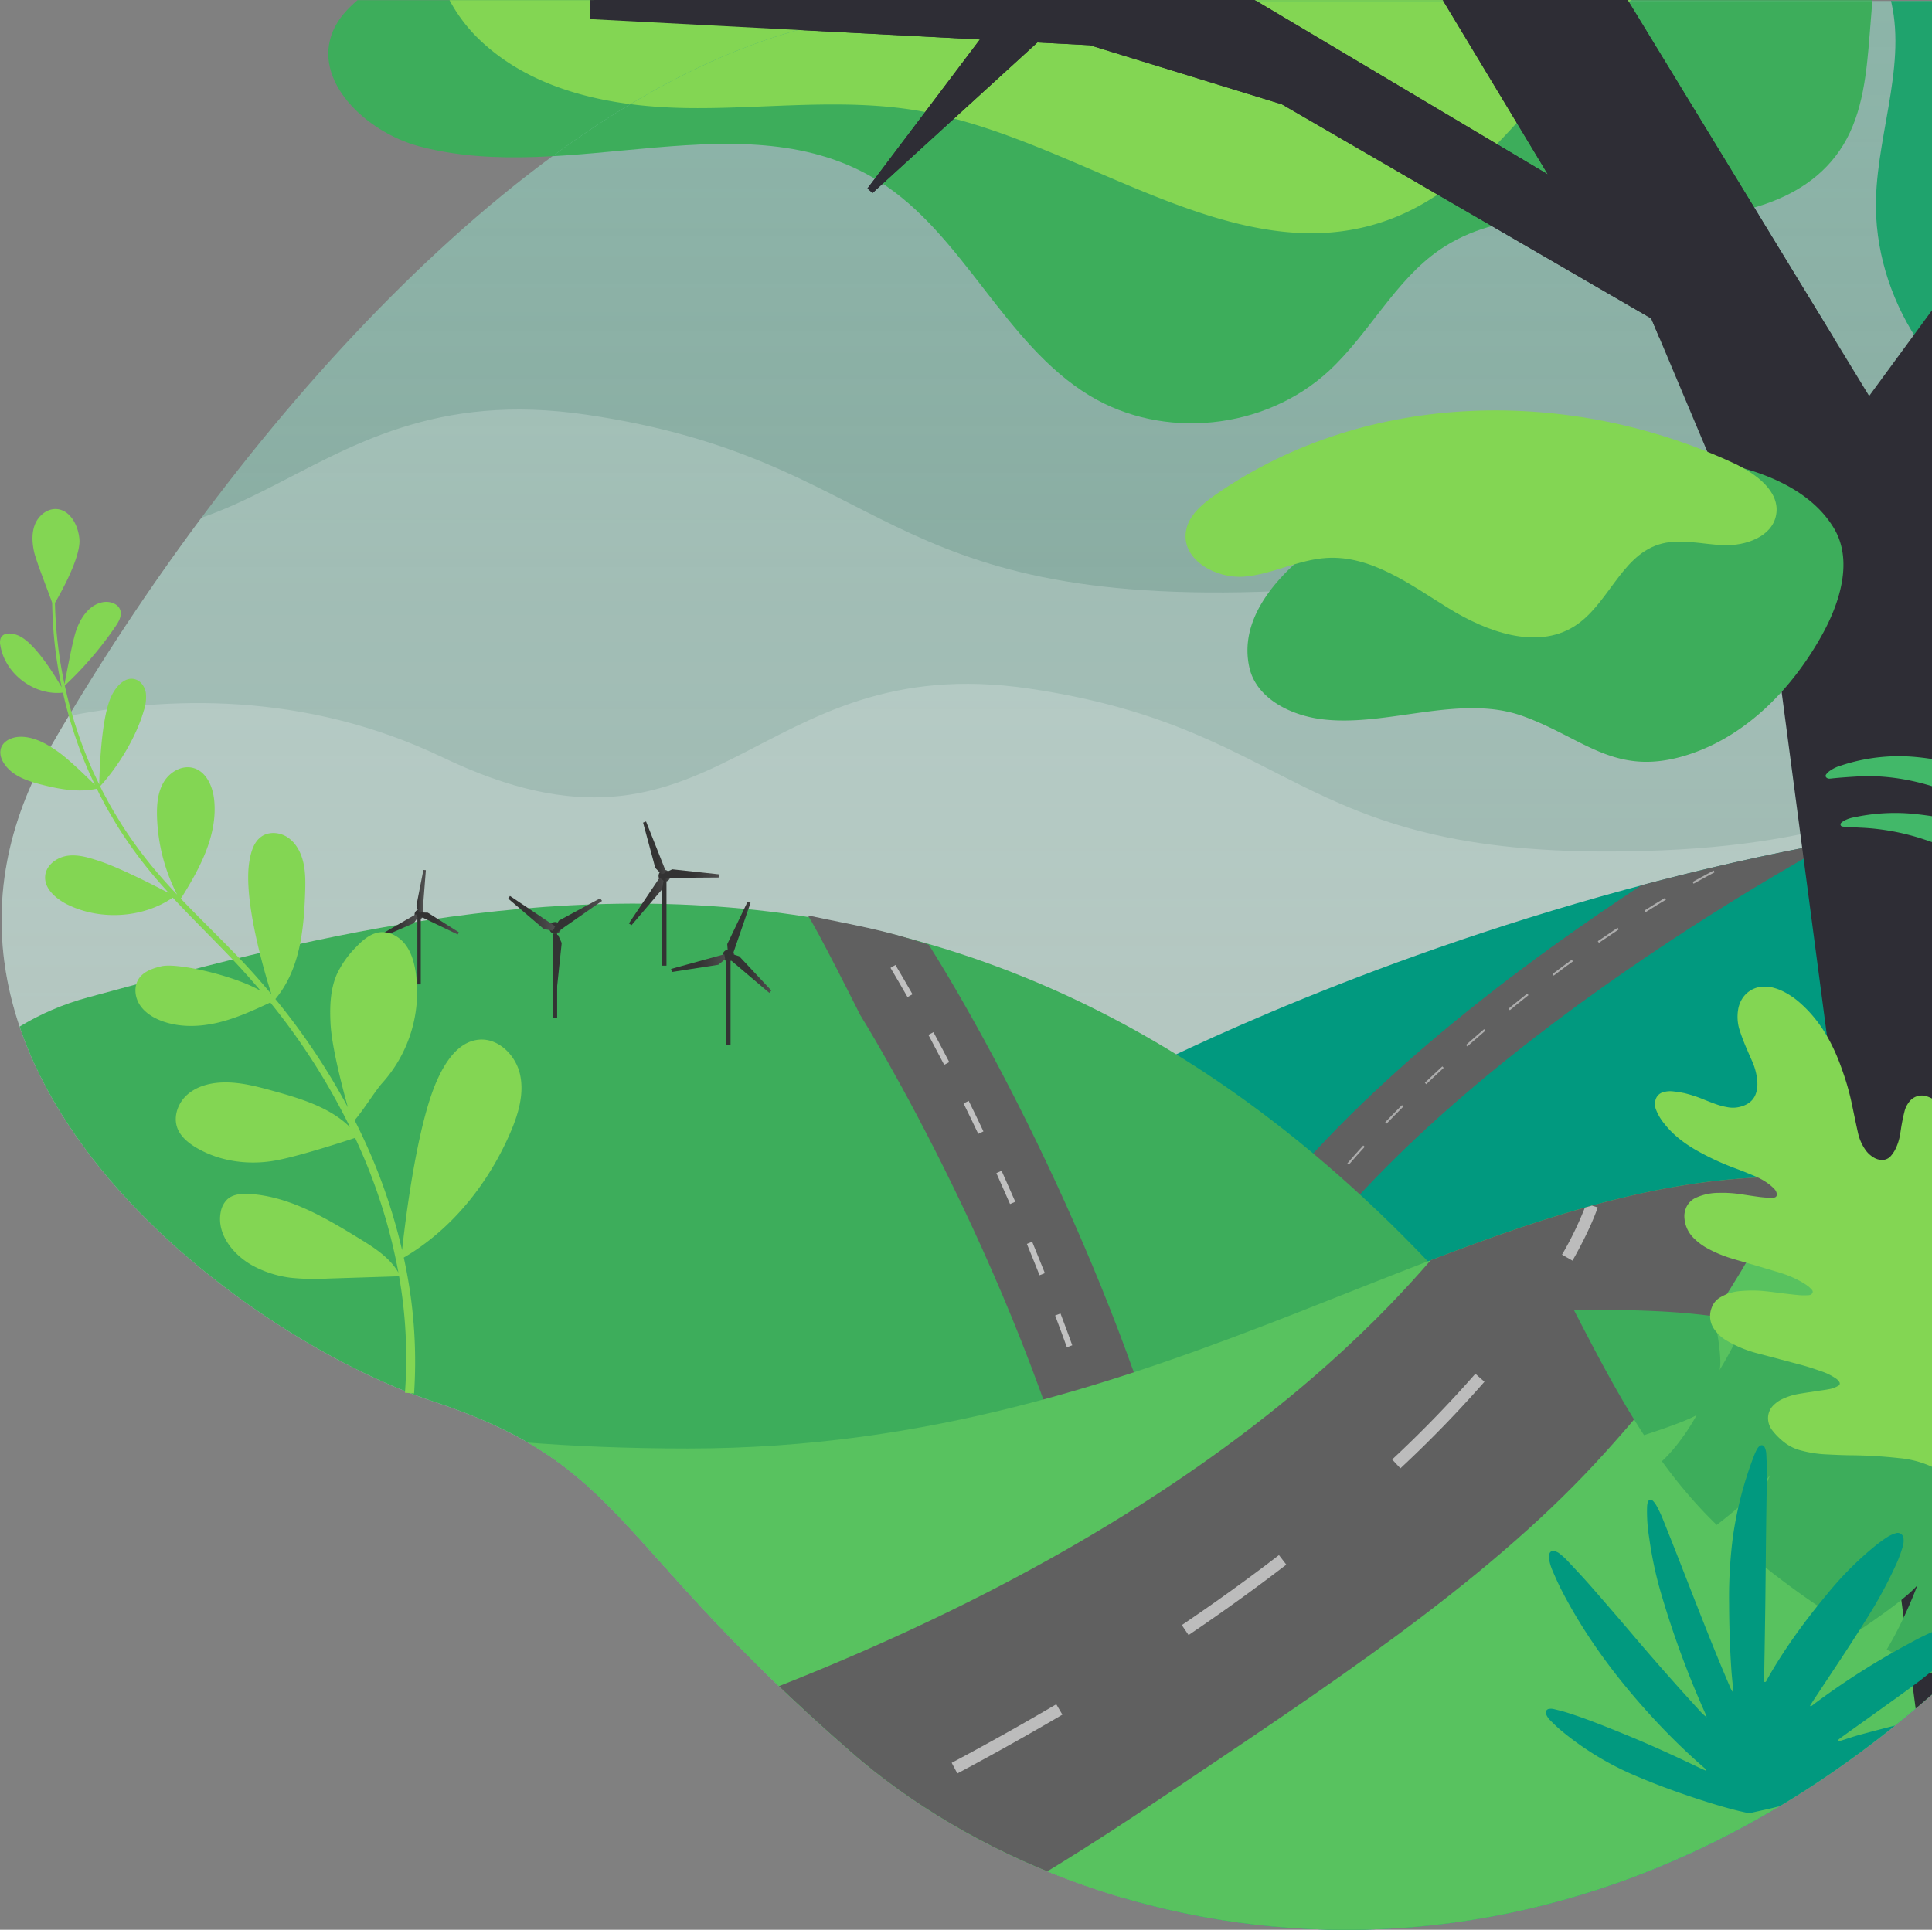 <svg id="Layer_1" data-name="Layer 1" xmlns="http://www.w3.org/2000/svg" xmlns:xlink="http://www.w3.org/1999/xlink" viewBox="0 0 967.86 966.96"><rect x="0" y="0" width="967.86" height="966.96" fill="#808080" stroke="none"/><defs><style>.cls-1,.cls-12{fill:none;}.cls-2{fill:#3dad5b;}.cls-3{fill:#83d653;}.cls-4{clip-path:url(#clip-path);}.cls-5{fill:url(#linear-gradient);}.cls-14,.cls-6{fill:#fff;}.cls-6{opacity:0.2;}.cls-12,.cls-6{isolation:isolate;}.cls-7{fill:#01997f;}.cls-8{fill:#606060;}.cls-9{fill:url(#linear-gradient-2);}.cls-10{fill:#58c25f;}.cls-11{fill:#2e2d35;}.cls-12{stroke:#fff;stroke-miterlimit:10;stroke-dasharray:12 16;opacity:0.48;}.cls-13{opacity:0.61;}.cls-15{opacity:0.58;}.cls-16{fill:url(#linear-gradient-3);}.cls-17{fill:url(#linear-gradient-4);}.cls-18{fill:url(#linear-gradient-5);}.cls-19{fill:url(#linear-gradient-6);}.cls-20{fill:url(#linear-gradient-7);}.cls-21{fill:url(#linear-gradient-8);}.cls-22{fill:url(#linear-gradient-9);}.cls-23{fill:url(#linear-gradient-10);}.cls-24{fill:url(#linear-gradient-11);}.cls-25{fill:url(#linear-gradient-12);}.cls-26{fill:url(#linear-gradient-13);}.cls-27{fill:url(#linear-gradient-14);}.cls-28{fill:url(#linear-gradient-15);}.cls-29{fill:url(#linear-gradient-16);}.cls-30{fill:url(#linear-gradient-17);}.cls-31{fill:url(#linear-gradient-18);}.cls-32{fill:url(#linear-gradient-19);}.cls-33{fill:url(#linear-gradient-20);}.cls-34{fill:url(#linear-gradient-21);}.cls-35{fill:url(#linear-gradient-22);}.cls-36{fill:url(#linear-gradient-23);}.cls-37{clip-path:url(#clip-path-2);}</style><clipPath id="clip-path"><path class="cls-1" d="M967.86.5H570.26c-66.72-2.17-127,2.9-168.89,14.11C262.14,51.92,117.05,215.69,25.67,373.67-66.48,533,120,670,216.85,702.18s88.07,70,209.72,175.9C485.63,929.52,574.64,967,674.45,967,768,967,871,934.1,967.86,849.07Z"/></clipPath><linearGradient id="linear-gradient" x1="-478.76" y1="965.79" x2="-478.76" y2="966.79" gradientTransform="matrix(1104.02, 0, 0, -891.75, 529086.14, 862124.67)" gradientUnits="userSpaceOnUse"><stop offset="0" stop-color="#92ccbb" stop-opacity="0.4"/><stop offset="1" stop-color="#92ccbb" stop-opacity="0.7"/></linearGradient><linearGradient id="linear-gradient-2" x1="-479.25" y1="963.54" x2="-479.25" y2="963.54" gradientTransform="matrix(217.57, 0, 0, -231.01, 105318.13, 223540.02)" gradientUnits="userSpaceOnUse"><stop offset="0" stop-color="#3dad5b"/><stop offset="1" stop-color="#01997f"/></linearGradient><linearGradient id="linear-gradient-3" x1="-501.36" y1="1013.85" x2="-500.36" y2="1013.85" gradientTransform="matrix(5.95, 0, 0, -5.95, 3345.11, 6511.18)" gradientUnits="userSpaceOnUse"><stop offset="0" stop-color="#333"/><stop offset="0.51" stop-color="#333"/><stop offset="1" stop-color="#4d4d4d"/></linearGradient><linearGradient id="linear-gradient-4" x1="-539.74" y1="972.72" x2="-538.74" y2="972.72" gradientTransform="matrix(2.18, 0, 0, -42.19, 1541.51, 41542.75)" xlink:href="#linear-gradient-3"/><linearGradient id="linear-gradient-5" x1="-490.46" y1="976.65" x2="-489.46" y2="976.65" gradientTransform="matrix(11.68, 0, 0, -26.66, 6095.3, 26504.71)" xlink:href="#linear-gradient-3"/><linearGradient id="linear-gradient-6" x1="-484.02" y1="998.03" x2="-483.02" y2="998.03" gradientTransform="matrix(27.11, 0, 0, -8.88, 13458.36, 9349.12)" xlink:href="#linear-gradient-3"/><linearGradient id="linear-gradient-7" x1="-485.11" y1="980.46" x2="-484.11" y2="980.46" gradientTransform="matrix(22.13, 0, 0, -19.66, 11099.43, 19761.61)" xlink:href="#linear-gradient-3"/><linearGradient id="linear-gradient-8" x1="-501.36" y1="1013.85" x2="-500.36" y2="1013.85" gradientTransform="matrix(5.95, 0, 0, -5.95, 3313.01, 6471.27)" xlink:href="#linear-gradient-3"/><linearGradient id="linear-gradient-9" x1="-539.74" y1="972.72" x2="-538.74" y2="972.72" gradientTransform="matrix(2.18, 0, 0, -42.19, 1509.42, 41502.85)" xlink:href="#linear-gradient-3"/><linearGradient id="linear-gradient-10" x1="-490.46" y1="976.75" x2="-489.46" y2="976.75" gradientTransform="matrix(11.68, 0, 0, -26.42, 6052.18, 26233.47)" xlink:href="#linear-gradient-3"/><linearGradient id="linear-gradient-11" x1="-486.75" y1="977.91" x2="-485.75" y2="977.91" gradientTransform="matrix(17.38, 0, 0, -23.85, 8776.64, 23773.93)" xlink:href="#linear-gradient-3"/><linearGradient id="linear-gradient-12" x1="-483.92" y1="1032" x2="-482.92" y2="1032" gradientTransform="matrix(27.65, 0, 0, -4.31, 13713, 4889.83)" xlink:href="#linear-gradient-3"/><linearGradient id="linear-gradient-13" x1="-501.36" y1="1013.85" x2="-500.36" y2="1013.85" gradientTransform="matrix(5.95, 0, 0, -5.95, 3258.24, 6497.36)" xlink:href="#linear-gradient-3"/><linearGradient id="linear-gradient-14" x1="-539.74" y1="972.72" x2="-538.74" y2="972.72" gradientTransform="matrix(2.18, 0, 0, -42.19, 1454.65, 41528.93)" xlink:href="#linear-gradient-3"/><linearGradient id="linear-gradient-15" x1="-484.68" y1="982.34" x2="-483.68" y2="982.34" gradientTransform="matrix(23.85, 0, 0, -17.4, 11812.41, 17549.39)" xlink:href="#linear-gradient-3"/><linearGradient id="linear-gradient-16" x1="-509.71" y1="976.27" x2="-508.71" y2="976.27" gradientTransform="matrix(4.32, 0, 0, -27.65, 2481.57, 27476.04)" xlink:href="#linear-gradient-3"/><linearGradient id="linear-gradient-17" x1="-484.66" y1="982.61" x2="-483.66" y2="982.61" gradientTransform="matrix(23.95, 0, 0, -17.12, 11883.33, 17277.03)" xlink:href="#linear-gradient-3"/><linearGradient id="linear-gradient-18" x1="-507.64" y1="1027.36" x2="-506.64" y2="1027.36" gradientTransform="matrix(4.64, 0, 0, -4.64, 2563.13, 5225.12)" xlink:href="#linear-gradient-3"/><linearGradient id="linear-gradient-19" x1="-556.83" y1="974.63" x2="-555.83" y2="974.63" gradientTransform="matrix(1.7, 0, 0, -32.91, 1156.82, 32547.83)" xlink:href="#linear-gradient-3"/><linearGradient id="linear-gradient-20" x1="-506.94" y1="979.16" x2="-505.94" y2="979.16" gradientTransform="matrix(4.76, 0, 0, -21.6, 2619.6, 21596.49)" xlink:href="#linear-gradient-3"/><linearGradient id="linear-gradient-21" x1="-485.92" y1="989.99" x2="-484.92" y2="989.99" gradientTransform="matrix(19.51, 0, 0, -11.86, 9669.54, 12205.24)" xlink:href="#linear-gradient-3"/><linearGradient id="linear-gradient-22" x1="-485.76" y1="991.76" x2="-484.76" y2="991.76" gradientTransform="matrix(19.98, 0, 0, -11.05, 9913.4, 11417.7)" xlink:href="#linear-gradient-3"/><linearGradient id="linear-gradient-23" x1="-479.35" y1="965.53" x2="-479.35" y2="965.53" gradientTransform="matrix(185.09, 0, 0, -225.61, 89732.32, 218665.46)" gradientUnits="userSpaceOnUse"><stop offset="0" stop-color="#83d653"/><stop offset="0.6" stop-color="#3dad5b"/><stop offset="1" stop-color="#01997f"/></linearGradient><clipPath id="clip-path-2"><rect class="cls-1" x="295.67" width="653" height="169"/></clipPath></defs><path id="Path_39" data-name="Path 39" class="cls-2" d="M179.1.08c-5,4.31-9.58,9.18-12.21,15.29C156,40.7,183.79,66.28,209.75,73.25c75.64,20.3,163.69-24.37,230.52,17.53C482.74,117.4,503,172.29,545.86,198.24c37,22.42,87.83,17.18,119.86-12.38,20.14-18.6,33-45.2,55.46-60.68,30.05-20.68,69.22-16.62,105.29-15.68s77.73-5.3,96.95-36.9c9.91-16.3,11.7-36.34,13.23-55.53q.68-8.5,1.36-17Z"/><path id="Path_40" data-name="Path 40" class="cls-3" d="M817.18.08h-592a78.66,78.66,0,0,0,13.33,18.15C266.13,46,307.22,53.78,345.74,54.17s77.38-5.2,115.35,1.52C542,70,619.48,138.86,696.62,109.77,747.3,90.66,775.45,35.68,817.18.08Z"/><g class="cls-4"><g id="gogreen-scene"><g id="Group_139" data-name="Group 139"><path id="Path_378" data-name="Path 378" class="cls-5" d="M-25,4.38,1079-5l-1.07,891.75H-25Z"/><path id="Path_254" data-name="Path 254" class="cls-6" d="M-329.12,255.79S-178,173-26.79,245.44,141.59,185.26,294,207.83s144,96.86,346.29,88.39S846.59,184.32,961,209.71s177.74,124.13,177.74,124.13V990.21H-324.34Z"/><path id="Path_255" data-name="Path 255" class="cls-6" d="M-55.21,389s138.5-75.82,277-9.47,154.3-55.15,293.92-34.47,132,88.75,317.31,81S1022.13,323.56,1127,346.82s162.87,113.75,162.87,113.75V1062H-50.83Z"/><path id="Path_256" data-name="Path 256" class="cls-7" d="M562.37,541.63s346.4-185.85,682.38-125v583.63H562.37Z"/><path id="Path_257" data-name="Path 257" class="cls-8" d="M918.25,422c-33.47,6.14-65.62,13.52-96,21.57-13.62,8.95-28,18.8-42.88,29.47-98.17,70.7-162.17,140.05-190.23,206.09l28.3,12.36C671.1,565.31,865.36,451.25,918.25,422Z"/><path id="Path_258" data-name="Path 258" class="cls-2" d="M44.19,499.75C246.52,445,557.58,358.63,824.05,772.21v240.33H-64.52S-158.15,554.48,44.19,499.75Z"/><path id="Path_37" data-name="Path 37" class="cls-9" d="M1157.33-5H945.8c10.75,33.27-5,69.43-6,104.67-1.34,49.21,29.82,97.74,75.14,117s101.88,8,136.38-27.1c2.06-2.1,4-4.29,6-6.51Z"/><path id="Path_259" data-name="Path 259" class="cls-8" d="M430.92,508.58s85,135.73,118.33,282.6l46.22-10.5c-28-123.12-93.58-249.08-130.2-307.3-24.17-8-36.93-9.6-60.69-14.73C408.17,463.07,430.92,508.58,430.92,508.58Z"/><path id="Path_260" data-name="Path 260" class="cls-10" d="M1222.93,655.57s-165-65.89-328.65-65.89c-161.47,0-307,136.13-549.59,136.13s-300.5-73.14-300.5-73.14V1011.9H1250.55V666.43Z"/><path id="Path_39-2" data-name="Path 39-2" class="cls-2" d="M179.1.08c-5,4.31-9.58,9.18-12.21,15.28C156,40.7,183.79,66.28,209.75,73.25c75.64,20.3,163.69-24.37,230.52,17.53C482.74,117.4,503,172.29,545.86,198.24c37,22.42,87.83,17.18,119.86-12.38,20.14-18.6,33-45.2,55.46-60.68,30.05-20.68,69.22-16.62,105.29-15.69s77.73-5.29,96.95-36.89c9.91-16.3,11.7-36.34,13.23-55.53q.68-8.5,1.36-17Z"/><path id="Path_40-2" data-name="Path 40-2" class="cls-3" d="M817.18.08h-592a78.66,78.66,0,0,0,13.33,18.15C266.13,46,307.22,53.78,345.74,54.17s77.38-5.2,115.35,1.52C542,70,619.48,138.86,696.62,109.77,747.3,90.66,775.45,35.68,817.18.08Z"/><path id="Path_41" data-name="Path 41" class="cls-11" d="M1196.51,101V94.45l-129,24.56,81.6-145.09H1101L936.38,198.42,799.48-26.08H707l68.44,113.5L625.59-1.76,211.2.48l7.49,5.1L490.89,19.8,434.56,94.45l2.55,2.24L519.68,21.3,546,22.68l96.2,29.6,185,107.3,59.2,140.6,81.4,617.63L1094,910.15,993.73,250.22,1038.29,171Z"/><path id="Path_261" data-name="Path 261" class="cls-12" d="M675.34,583.27s81.42-96.63,195.74-152.93"/><g id="Group_129" data-name="Group 129" class="cls-13"><path id="Path_262" data-name="Path 262" class="cls-14" d="M534.46,675.07c-1.92-5.3-3.89-10.65-5.87-15.9l2.68-1c2,5.26,4,10.62,5.89,15.93ZM520.78,639c-2.08-5.25-4.22-10.53-6.35-15.71l2.65-1.1c2.14,5.2,4.28,10.49,6.37,15.75ZM506,603.32c-2.24-5.16-4.55-10.38-6.85-15.5l2.61-1.18c2.31,5.14,4.62,10.36,6.87,15.54Zm-15.93-35.16c-2.42-5.11-4.89-10.24-7.36-15.26l2.57-1.27c2.47,5,5,10.18,7.38,15.3ZM473,533.56c-2.61-5-5.27-10.09-7.9-15l2.53-1.35c2.64,4.9,5.3,10,7.92,15Zm-18.37-33.93c-2.85-5-5.72-9.94-8.52-14.65l2.46-1.46c2.81,4.72,5.69,9.66,8.55,14.69Z"/></g><path id="Path_263" data-name="Path 263" class="cls-8" d="M582.61,900.37c80.57-54.22,159.65-105.76,216.56-167.16,51.12-55.15,80.9-105.83,98-143.52h-2.92c-59.45,0-116.73,18.44-177.49,41.76q-9.37,10.86-20.31,22.24C620,732.81,467.81,841.66,177.1,910.91l.24,1,290.87,56.32C477.46,963.45,502,954.58,582.61,900.37Z"/><path id="Path_54" data-name="Path 54" class="cls-2" d="M994.67,722.3a322,322,0,0,0-54.2-36.07c-4.35,10.48-13.69,24.65-13.69,24.65,2.18-6.64-.09-20.83-2.64-32.51a246.9,246.9,0,0,0-50.09-16.16,199,199,0,0,1-12.64,24.34c1.28-4.15-.61-16.49-2.61-26.95-23.25-3.22-46.87-3.28-70.37-3.31l0,.07c11,21.29,22.11,42.73,35.17,62.77,10-3.24,21.75-7.36,26.4-10.09,0,0-7.37,13.86-17.44,23.15a253.44,253.44,0,0,0,16.34,20.35q5.36,6,11.11,11.57c9.76-7.55,21.59-17.53,26.84-25.19,0,0-7.65,19-16,35.21A418.09,418.09,0,0,0,909.4,803.8q10.32,7.13,21,13.82c12.54-8.42,25.43-17.73,30.17-23.33,0,0-6.45,17.52-15.37,32.21a319.89,319.89,0,0,0,46.72,22.26c6.45,2.41,13,4.59,19.73,6.49a105.47,105.47,0,0,0,7.39-21.66,197.79,197.79,0,0,1,4.64,24.74,189.23,189.23,0,0,0,39,4.87c11.07.17,17.09-3.54,19.83-9.29,4.89-10.27-.68-27-6.68-40a101.51,101.51,0,0,0-9.27-15.62c-13.73,5.78-31.19,3.06-31.19,3.06l19.82-17.84A433.44,433.44,0,0,0,1008.3,734c-9.23,10.29-26.56,22.24-26.56,22.24C986.42,750.22,991.47,734,994.67,722.3Z"/><path id="Path_36" data-name="Path 36" class="cls-3" d="M996.42,739.67c2.13-1,4.28-1.91,6.37-3,2.79-1.4,5.56-2.84,8.28-4.35a17.68,17.68,0,0,0,2.95-2.2c.7-.61.64-1.23-.08-1.66-1.7-1-2.12-2.66-2.28-4.42a13.75,13.75,0,0,1,1.11-6.11,43.3,43.3,0,0,1,8.7-14.18c1.93-2.1,4-4.09,6-6.13,2.62-2.63,5.32-5.2,7.83-7.9a42.54,42.54,0,0,0,7.62-11,28.31,28.31,0,0,0,2.76-15.89,18.87,18.87,0,0,0-.66-3,9,9,0,0,0-1-2.24c-1.8-2.72-4.91-3.16-8.41-1.23a20.09,20.09,0,0,0-5.22,4.13c-1.62,1.78-3.17,3.59-4.66,5.45a97.79,97.79,0,0,1-7.78,9,34.72,34.72,0,0,1-3.08,2.73,8.34,8.34,0,0,1-2,1.07,1.15,1.15,0,0,1-1.57-.44l0-.1a7.11,7.11,0,0,1-.45-2,13.35,13.35,0,0,1,.73-4.94q.9-2.85,2-5.69c2.44-6.17,4.85-12.36,6.86-18.6a100.32,100.32,0,0,0,4.2-18,44.36,44.36,0,0,0-.21-14.81,24.67,24.67,0,0,0-7.54-13.45,15.29,15.29,0,0,0-3-2.2c-3.22-1.72-6.9-1-9.89,1.8a10.79,10.79,0,0,0-2.6,3.54,38.3,38.3,0,0,0-1.9,5.08c-.79,3-1.38,5.94-2,8.92-.75,3.57-1.34,7.15-2.2,10.71-.66,2.7-1.6,5.39-2.49,8.08a20.3,20.3,0,0,1-1.39,3.08,10.41,10.41,0,0,1-1.51,2.15,3.92,3.92,0,0,1-4.69,1.11,5.39,5.39,0,0,1-2.48-2.4,18.87,18.87,0,0,1-2.09-6.1,34.66,34.66,0,0,1-.35-9.91c.34-3.17.82-6.34,1.26-9.52.66-4.75,1.5-9.52,2-14.27a86,86,0,0,0-1.58-28.25,39.62,39.62,0,0,0-5.34-13.37,28.16,28.16,0,0,0-7.07-7.61,14.34,14.34,0,0,0-4.54-2.27,7.87,7.87,0,0,0-8.8,3.13,12.23,12.23,0,0,0-2.11,4.39c-.53,2.11-1,4.22-1.37,6.34-.35,1.78-.55,3.57-.88,5.36a25.92,25.92,0,0,1-2.5,7.65,17.29,17.29,0,0,1-2.1,3.06,5.74,5.74,0,0,1-5.36,1.95,8.34,8.34,0,0,1-3.14-1.09,13.39,13.39,0,0,1-4.6-4.41,23.59,23.59,0,0,1-3.34-7.84c-1.1-4.78-2.05-9.62-3.07-14.42a124.28,124.28,0,0,0-4.32-15.63c-1-2.93-2.08-5.86-3.29-8.72-4.18-9.87-9.81-18.87-18.1-26.25a39.22,39.22,0,0,0-8.3-5.79,26.19,26.19,0,0,0-5.42-2.09,17.5,17.5,0,0,0-4.78-.54,12.94,12.94,0,0,0-10.86,6.2,14.68,14.68,0,0,0-2,5.66,22.29,22.29,0,0,0,.58,9.26,101,101,0,0,0,4.2,11c.83,2.06,1.8,4.05,2.64,6.1a29.66,29.66,0,0,1,2.23,9.27,16.84,16.84,0,0,1-.06,3.33,13.31,13.31,0,0,1-.79,3.16c-1.23,3.17-3.82,5.14-7.38,6.13a14.3,14.3,0,0,1-6.27.38,34.27,34.27,0,0,1-5-1.18c-2.39-.78-4.7-1.72-7-2.62a66.08,66.08,0,0,0-10-3.31,58.55,58.55,0,0,0-6-.92,12.09,12.09,0,0,0-4.28.35,5.41,5.41,0,0,0-4.07,3.54,7.45,7.45,0,0,0,.08,5.2,25.16,25.16,0,0,0,3.88,6.74c4.44,5.8,10.3,10.32,17,14.07A131.6,131.6,0,0,0,869,585.31c3.46,1.28,6.85,2.65,10.22,4.07a32.84,32.84,0,0,1,7,4,21.39,21.39,0,0,1,2.74,2.48,4,4,0,0,1,1.15,2.76,1.39,1.39,0,0,1-1.33,1.44h0a10.69,10.69,0,0,1-2.26.14c-1.69-.1-3.39-.22-5-.43-2.9-.38-5.76-.83-8.63-1.26a63.16,63.16,0,0,0-12.13-.79A27.57,27.57,0,0,0,849.94,600a9.69,9.69,0,0,0-5.38,5.46,10.63,10.63,0,0,0-.7,5.11,15.66,15.66,0,0,0,4.82,10,29.73,29.73,0,0,0,6.3,4.74,62.81,62.81,0,0,0,12.75,5.35c3,.91,6,1.73,8.94,2.61,5,1.48,10,2.92,15,4.46a52.93,52.93,0,0,1,10.82,4.6c1,.6,2.07,1.24,3,1.93a11.37,11.37,0,0,1,1.61,1.41c.64.64,1.42,1.35.77,2.37s-1.86,1-2.9,1a26.59,26.59,0,0,1-3.57-.06c-2.27-.2-4.51-.46-6.76-.73-3.78-.44-7.52-1-11.31-1.35a61.72,61.72,0,0,0-11,0,24.4,24.4,0,0,0-6.76,1.37,24.76,24.76,0,0,0-3.78,1.81,9.77,9.77,0,0,0-4.31,5.2,11.45,11.45,0,0,0,1.21,10.65,19.38,19.38,0,0,0,6.6,6,59.48,59.48,0,0,0,15.3,6.24c7.56,2,15.11,4,22.61,6,3.27.9,6.45,2,9.61,3.1a28.19,28.19,0,0,1,6.58,3.25,5.94,5.94,0,0,1,2.06,2,1.28,1.28,0,0,1-.36,1.78h0a1.59,1.59,0,0,1-.29.15,13.46,13.46,0,0,1-3.2,1.36c-2,.46-3.93.73-5.89,1-3.63.58-7.26,1.06-10.88,1.7a30.87,30.87,0,0,0-8.38,2.75,14.68,14.68,0,0,0-3.76,2.67,8.94,8.94,0,0,0-2.94,6,9.87,9.87,0,0,0,2.12,6.81,33.9,33.9,0,0,0,6.67,6.49,22.67,22.67,0,0,0,7.79,3.59,58.7,58.7,0,0,0,12.22,1.92c4.36.21,8.73.44,13.13.46a238,238,0,0,1,23.87,1.45,49.74,49.74,0,0,1,22.07,7.45c3,1.92,6,3.73,9,5.59l.16.11a3.85,3.85,0,0,0,4.15.16c3.1-1.49,6.23-2.9,9.35-4.34Z"/><path id="Path_42" data-name="Path 42" class="cls-2" d="M910.55,254.38c-39.08-38.35-141.91-28-183.64-15.18-34.6,10.6-111.51,49.18-101,95.38,3.46,15.18,20.09,23.62,35.52,25.72,32.84,4.47,69.83-13,101.7-1.38,31.11,11.31,46.64,31.39,83.85,18.82,28.81-9.74,51.3-33.32,66-59.95,9-16.38,15.35-37.19,5.69-53.21A51.64,51.64,0,0,0,910.55,254.38Z"/><path id="Path_43" data-name="Path 43" class="cls-3" d="M868.57,232.12c-81.13-37.7-182.75-37.3-259,15.32-7,4.85-14.49,10.85-15.54,19.32-1.76,14,15.38,23.38,29.43,22.17s27.08-8.52,41.16-9.36c22.35-1.34,41.94,13.41,61,25.18s44,21,63,9.11c16.8-10.54,23.23-34.74,42.07-40.93,10.47-3.44,21.8-.14,32.81.26s24.23-4.24,26.26-15.08C892,246.25,879.52,237.21,868.57,232.12Z"/><g id="Group_130" data-name="Group 130" class="cls-15"><path id="Path_264" data-name="Path 264" class="cls-14" d="M358.05,947.22l-2.42-5.53c18.62-8.14,37-16.52,54.67-24.93l2.59,5.45C395.19,930.64,376.73,939.05,358.05,947.22ZM479.6,888.63l-2.84-5.32c18-9.59,35.62-19.46,52.39-29.34l3.07,5.2c-16.84,9.92-34.54,19.83-52.61,29.46ZM595.43,819.3l-3.38-5c17-11.5,33.37-23.3,48.66-35.08l3.68,4.78C629,795.86,612.53,807.73,595.43,819.3Zm106.1-83.58-4.12-4.41a588.63,588.63,0,0,0,41.69-42.94l4.55,4a596.84,596.84,0,0,1-42.12,43.39Z"/><path id="Path_266" data-name="Path 266" class="cls-14" d="M800.38,605l-2.87-.88-3.56,1a167.33,167.33,0,0,1-11.44,23.56l5.25,3C797.28,614.9,800.26,605.37,800.38,605Z"/></g><g id="Group_132" data-name="Group 132"><circle id="Ellipse_50" data-name="Ellipse 50" class="cls-16" cx="364.97" cy="478.79" r="2.97"/><rect id="Rectangle_60" data-name="Rectangle 60" class="cls-17" x="363.8" y="481.59" width="2.18" height="42.19"/><g id="Group_131" data-name="Group 131"><path id="Path_267" data-name="Path 267" class="cls-18" d="M367,478.52l9-26.13-1.5-.53-10.18,21.22.34,4.41Z"/><path id="Path_268" data-name="Path 268" class="cls-19" d="M362.84,478.16l-26.66,7.35.41,1.54,23.26-3.62,3.44-2.78Z"/><path id="Path_269" data-name="Path 269" class="cls-20" d="M364.33,479.65l21.09,17.88,1-1.21-16.1-17.17-4.24-1.27Z"/></g></g><g id="Group_134" data-name="Group 134"><circle id="Ellipse_51" data-name="Ellipse 51" class="cls-21" cx="332.87" cy="438.89" r="2.97"/><rect id="Rectangle_61" data-name="Rectangle 61" class="cls-22" x="331.7" y="441.68" width="2.18" height="42.19"/><g id="Group_133" data-name="Group 133"><path id="Path_270" data-name="Path 270" class="cls-23" d="M333.84,437.32l-10.2-25.7-1.48.58,6.12,22.72,3.14,3.12Z"/><path id="Path_271" data-name="Path 271" class="cls-24" d="M330.47,439.75,315.05,462.7l1.32.89,15.27-17.91.8-4.34Z"/><path id="Path_272" data-name="Path 272" class="cls-25" d="M332.57,439.9l27.65-.2v-1.59l-23.4-2.52-4,1.79Z"/></g></g><g id="Group_138" data-name="Group 138"><circle id="Ellipse_52" data-name="Ellipse 52" class="cls-26" cx="278.1" cy="464.97" r="2.97"/><rect id="Rectangle_62" data-name="Rectangle 62" class="cls-27" x="276.93" y="467.77" width="2.18" height="42.19"/><g id="Group_135" data-name="Group 135"><path id="Path_273" data-name="Path 273" class="cls-28" d="M278.47,464.37l-23-15.43-.9,1.32,17.9,15.28,4.35.8Z"/><path id="Path_274" data-name="Path 274" class="cls-29" d="M277.07,468.28l.26,27.65h1.6l2.46-23.41-1.8-4Z"/><path id="Path_275" data-name="Path 275" class="cls-30" d="M278.89,467.23l22.69-15.81-.9-1.31L280,461.27,277.63,465Z"/></g><g id="Group_137" data-name="Group 137"><circle id="Ellipse_53" data-name="Ellipse 53" class="cls-31" cx="210.01" cy="458.15" r="2.32"/><rect id="Rectangle_63" data-name="Rectangle 63" class="cls-32" x="209.09" y="460.33" width="1.7" height="32.91"/><g id="Group_136" data-name="Group 136"><path id="Path_276" data-name="Path 276" class="cls-33" d="M211.66,457.52l1.68-21.5-1.24-.1-3.51,18,1.12,3.26Z"/><path id="Path_277" data-name="Path 277" class="cls-34" d="M208.46,458.06l-18.68,10.78.62,1.08,16.84-7.3,2-2.77Z"/><path id="Path_278" data-name="Path 278" class="cls-35" d="M209.88,458.89l19.43,9.35.54-1.11-15.52-9.8-3.45-.13Z"/></g></g></g><path id="Path_38" data-name="Path 38" class="cls-7" d="M921,872.62c3.67-1.15,7.31-2.44,11-3.44,7.63-2.06,15.28-4.07,23-5.93a114.89,114.89,0,0,1,17-2.9c3.76-.32,7.52-.7,11.28-1a15.85,15.85,0,0,1,3.23.12,1.77,1.77,0,0,1,1.67,1.86,1.8,1.8,0,0,1-.2.72,4.8,4.8,0,0,1-1,1.55,29,29,0,0,1-2.41,2.16,61.8,61.8,0,0,1-9,5.93,333.53,333.53,0,0,1-46,21.2,411.17,411.17,0,0,1-39.8,12.6c-3.83,1-7.71,1.74-11.56,2.66a9.25,9.25,0,0,1-4.25-.07c-6.41-1.41-12.7-3.25-19-5.23-11.82-3.75-23.5-7.9-34.92-12.75a149.49,149.49,0,0,1-37.93-22.94c-2-1.67-3.87-3.49-5.7-5.35a8.87,8.87,0,0,1-1.78-2.66,1.92,1.92,0,0,1,.67-2.63,1.87,1.87,0,0,1,1-.27,6.16,6.16,0,0,1,2.14.14c2.27.55,4.54,1.1,6.76,1.81,10.19,3.25,20.09,7.29,30,11.35,12.4,5.08,24.55,10.69,36.63,16.48.87.41,1.76.78,2.79,1.24.08-.85-.45-1.08-.79-1.38a327.64,327.64,0,0,1-29.32-29c-16.42-18.34-30.91-38.1-42.22-60.06-1.72-3.35-3.24-6.81-4.73-10.28a25.45,25.45,0,0,1-1.46-4.89,7.36,7.36,0,0,1,.07-2.92,1.9,1.9,0,0,1,2.16-1.6l.29.07a6.64,6.64,0,0,1,2.43,1.08,35,35,0,0,1,4,3.57c4.23,4.53,8.48,9,12.57,13.72q11.18,12.79,22.16,25.76,15.48,18.17,31.62,35.77a24.09,24.09,0,0,0,3.56,3.36,11.22,11.22,0,0,0-.44-1.39,466.66,466.66,0,0,1-21.84-58.83,192.48,192.48,0,0,1-6.5-29.73,80.3,80.3,0,0,1-1.06-15.33,10.13,10.13,0,0,1,.34-2.38c.43-1.46,1.62-1.79,2.64-.72a11,11,0,0,1,1.74,2.38,62.4,62.4,0,0,1,2.82,5.82q4.63,11.49,9.14,23.05c8.14,20.74,16.08,41.56,24.9,62a9.65,9.65,0,0,0,1.63,2.81c0-.57,0-1.14-.09-1.71-.3-3.31-.68-6.62-.9-9.93-.74-10.95-1.08-21.92-1.12-32.89A237.76,237.76,0,0,1,868.13,770a185,185,0,0,1,10.68-40.85,24.6,24.6,0,0,1,1.1-2.46,7.78,7.78,0,0,1,1-1.57c1.24-1.42,2.64-1.24,3.31.49a9.18,9.18,0,0,1,.63,2.88c.16,3.32.3,6.64.28,10-.09,10.16-.29,20.31-.4,30.47-.14,11.6-.23,23.19-.37,34.79q-.21,15.64-.49,31.28c0,1.7-.1,3.41-.11,5.12,0,.88.09,1.77.13,2.64.86.15,1-.5,1.19-.92,8.73-15.6,19.29-29.91,30.68-43.63a166.28,166.28,0,0,1,23.82-23.78,70.62,70.62,0,0,1,5.89-4.27,16.69,16.69,0,0,1,4.14-1.9,2.94,2.94,0,0,1,4,2.8,9.4,9.4,0,0,1-.29,3.46,71.32,71.32,0,0,1-2.77,7.87,216.66,216.66,0,0,1-14,26.4c-9,14.71-18.77,29-28.22,43.41-.54.82-1,1.66-1.56,2.45.38.54.67.22.93,0,.45-.3.87-.63,1.3-1a381.91,381.91,0,0,1,48.46-30.71,127.89,127.89,0,0,1,18.63-8.45,36,36,0,0,1,4.65-1.39,13.45,13.45,0,0,1,4-.3c2.55.27,3.76,2.23,2.88,4.66a14.68,14.68,0,0,1-2,3.5,38.53,38.53,0,0,1-6.52,6.8c-5.63,4.76-11.17,9.65-17,14.12-7.85,6-16,11.67-24,17.45-5.1,3.68-10.25,7.31-15.37,11a22.78,22.78,0,0,0-1.91,1.49c-.09.08.09.47.13.72l-.48-.16Z"/><path id="Path_35" data-name="Path 35" class="cls-36" d="M914.75,388.18a7.2,7.2,0,0,1,1.64-1.71,18.25,18.25,0,0,1,5.77-2.83,91.77,91.77,0,0,1,37.94-4.28c17,1.58,34.27,7,50.74,15.43a156.15,156.15,0,0,1,32.46,22.55c-.7-1.32-1.39-2.65-2.11-3.95A197.1,197.1,0,0,0,1019.12,381a117.08,117.08,0,0,0-23.3-21.32c-2.43-1.65-4.8-3.37-7.2-5.05a11.86,11.86,0,0,1-1-.73,1.07,1.07,0,0,1-.2-1.49,1,1,0,0,1,.67-.4,7.29,7.29,0,0,1,2-.13,16.27,16.27,0,0,1,5,1.18,97.69,97.69,0,0,1,24.34,12.81,156.35,156.35,0,0,1,25.13,23.31,169.6,169.6,0,0,1,16.09,21.88A157.6,157.6,0,0,1,1072,432.25c1.49,3.6,2.88,7.39,4.19,11.28-.29-8.89-.85-17.77-1.85-26.61a196.33,196.33,0,0,0-7.93-38.38,117.07,117.07,0,0,0-13.31-28.65c-1.6-2.45-3.13-4.95-4.7-7.43a9.12,9.12,0,0,1-.63-1,1.06,1.06,0,0,1,.39-1.45,1,1,0,0,1,.78-.11,7.56,7.56,0,0,1,1.91.65,16.43,16.43,0,0,1,4.12,3,98,98,0,0,1,17.55,21.18,157.59,157.59,0,0,1,14.24,31.18,172.16,172.16,0,0,1,6.44,26.39,158.87,158.87,0,0,1,2.36,23.94,227,227,0,0,1-1.66,24.72c-.79,6.88-1.9,13.72-3.16,20.53a197.92,197.92,0,0,1,8.38,40.8,117.36,117.36,0,0,1,.39,16.13,24.61,24.61,0,0,1-5.15,14.84c-2.9,3.67-6.55,2.64-9-2.09a40.18,40.18,0,0,1-4.71-15.9c-.33-4.3-.88-8.59-1.46-12.87-.78-5.82-1.74-11.61-3-17.37a5.47,5.47,0,0,1-3-2.75,16.24,16.24,0,0,1-1.87-10.47c.14-.87.27-1.74.4-2.6-1.2-3.41-2.5-6.79-3.84-10.14-.29-.24-.59-.44-.86-.71-2-2-4-3.88-6-5.85-2.95-2.93-5.85-5.9-8.82-8.81-4-4-8.54-7.42-12.88-11-2.41-2-4.9-3.91-7.46-5.73a363.43,363.43,0,0,0-32.06-20.42,197.24,197.24,0,0,0-35.81-15.91,117.34,117.34,0,0,0-31-5.87c-2.93-.12-5.85-.33-8.78-.51a8.48,8.48,0,0,1-1.22-.1,1.06,1.06,0,0,1-.59-1.86,8.31,8.31,0,0,1,1.65-1.16,16.54,16.54,0,0,1,4.83-1.6,97.63,97.63,0,0,1,27.44-1.92A156.75,156.75,0,0,1,990,414.12a170.91,170.91,0,0,1,25.2,10.13c4.7,2.29,9.3,4.78,13.9,7.57-1.26-1.25-2.5-2.5-3.8-3.71a151.75,151.75,0,0,0-50.45-31.79c-14.85-5.54-30.15-8.15-44.76-7.22-4,.25-8,.51-12,.92a15.46,15.46,0,0,1-1.67.15C915.1,390.16,914.16,389.11,914.75,388.18Z"/></g></g></g><path id="Path_280" data-name="Path 280" class="cls-3" d="M22.63,438.89c.48-5.44,5.89-9.38,11.3-10.1s10.82,1,16,2.72c10.23,3.37,27.86,12.44,34.7,16-2.69-2.94-5.34-5.92-7.91-9A221.67,221.67,0,0,1,59,414.22c-2.57-4.32-5.23-8.59-7.49-13.08-1.08-1.94-2.08-3.93-3-5.93-9,2-18.52.29-27.52-2-7.12-1.78-14.75-4.33-18.83-10.45C.58,380.52-.34,377.65.46,375c1.26-4.11,6.19-5.94,10.49-5.8,6.8.22,13,3.8,18.54,7.78,5.32,3.84,14.32,12.61,18.05,16.32-.9-1.91-1.79-3.83-2.68-5.74a220,220,0,0,1-13.35-40.49C17.15,348.69,2.44,337.65.17,323.34a6.54,6.54,0,0,1,.16-3.51c1.44-3.4,6.49-2.66,9.76-.94,7.91,4.16,17.27,19.4,20.81,25.54a217.84,217.84,0,0,1-4.76-42.37C24.39,296.91,18,281,17,276.2c-.93-4.51-1.18-9.36.59-13.62s6-7.73,10.59-7.51c6.9.32,11,8.12,11.59,15,.82,8.89-9.14,26.71-12.24,32a216.74,216.74,0,0,0,4.78,40.78c.72-3.89,3.43-18.46,5.19-24.78,2-7.31,6.62-15,14.09-16.34,3.49-.63,7.77.81,8.73,4.23.77,2.75-.85,5.56-2.46,7.93a176.57,176.57,0,0,1-25.41,29.64,219.33,219.33,0,0,0,14.26,43.24c1,2.1,2,4.21,3,6.31.12-6.26.88-32.2,5.74-43.51,2.24-5.22,7.09-10.91,12.47-9.11,2.86.95,4.7,3.88,5.16,6.85A20.8,20.8,0,0,1,72,356.22c-3.75,13-12.63,27.69-21.86,37.76,1,2.09,2.07,4.15,3.22,6.17,2.27,4.44,4.94,8.64,7.51,12.9a218.41,218.41,0,0,0,17.74,24c3.27,3.84,6.66,7.58,10.13,11.25A91.41,91.41,0,0,1,78.65,409c-.15-5.88.35-12,3.36-17.1s9.16-8.64,14.84-7.07c6.51,1.8,9.74,9.22,10.44,16,1.81,17.3-6.91,33.83-16.14,48.59l-.61.82c9.66,10.14,19.81,19.88,29.54,30.07q8.22,8.65,15.88,17.86c-3.57-11.28-14.18-47.21-11.06-66.42.78-4.76,2.18-9.91,6.16-12.63,3.77-2.56,9.08-2.11,12.9.37s6.29,6.67,7.57,11.05c1.58,5.41,1.52,11.14,1.33,16.77-.64,19.14-2.74,38.68-14.9,53.3a336.24,336.24,0,0,1,36.3,54.21c-3-10.86-8.11-30.49-8.68-42-.4-8.32-.18-16.91,3.13-24.54a48.46,48.46,0,0,1,9.75-13.81c3.29-3.44,7.18-6.82,11.92-7.33,4.93-.54,9.79,2.28,12.77,6.25s4.34,8.91,5.1,13.81a68.28,68.28,0,0,1-16.73,55.46c-3.35,3.68-9.55,13.72-13.86,18.66q4.69,9.29,8.77,18.88a283.09,283.09,0,0,1,15,46.24c1.6-14.75,7.35-62.07,17.34-84.72,4.17-9.46,10.72-19.72,21-20.74,9.73-1,18.45,7.6,20.68,17.12s-.59,19.48-4.38,28.48c-11,26-29.45,49.32-53.79,63.57q.84,3.89,1.57,7.79a240.83,240.83,0,0,1,3.59,60.29l-4.57-.34a236.81,236.81,0,0,0-3-58.67l-.34.31-35.32,1.13a116,116,0,0,1-18.54-.4,54.1,54.1,0,0,1-18.75-5.9c-9.93-5.33-18.53-15.93-16.35-27a11.64,11.64,0,0,1,3.32-6.42c2.92-2.65,7.26-2.92,11.2-2.68C145,599.51,163,610.17,180,620.6c7.47,4.57,15.26,9.53,19.59,17.07a275.85,275.85,0,0,0-16.62-56c-1.6-3.87-3.31-7.7-5.07-11.5-6.27,2.08-29.83,9.74-41.13,11.55-13.11,2.1-27,.11-38.47-6.65-4-2.39-7.94-5.6-9.52-10-2-5.65.35-12.24,4.76-16.3s10.5-5.89,16.48-6.29c9.28-.63,18.46,1.85,27.42,4.33,13.61,3.77,28.12,8.24,37.9,18a329.34,329.34,0,0,0-39.93-62.47c-8.39,3.92-16.88,7.8-25.88,10-9.42,2.28-19.57,2.62-28.64-.8-4.3-1.63-8.41-4.2-10.9-8.06s-3-9.19-.51-13c2.42-3.67,7-5.26,11.24-6.28,8.33-2,37.64,5,49.86,12.31q-6.12-7.25-12.6-14.19c-10.3-10.95-21.16-21.44-31.44-32.54-15.29,10.52-37.22,11.57-53.67,3C27.5,449.84,22.08,445,22.63,438.89Z"/><g class="cls-37"><g id="Mask_Group_23" data-name="Mask Group 23"><path id="Path_352" data-name="Path 352" class="cls-11" d="M1196.51,101V94.45l-129,24.56,81.6-145.09H1101L936.38,198.42,799.48-26.08H707l68.44,113.5L625.59-1.76,211.2.48l7.49,5.1L490.89,19.8,434.56,94.45l2.55,2.24L519.68,21.3,546,22.68l96.2,29.6,185,107.3,59.2,140.6,81.4,617.63L1094,910.15,993.73,250.22,1038.29,171Z"/></g></g></svg>